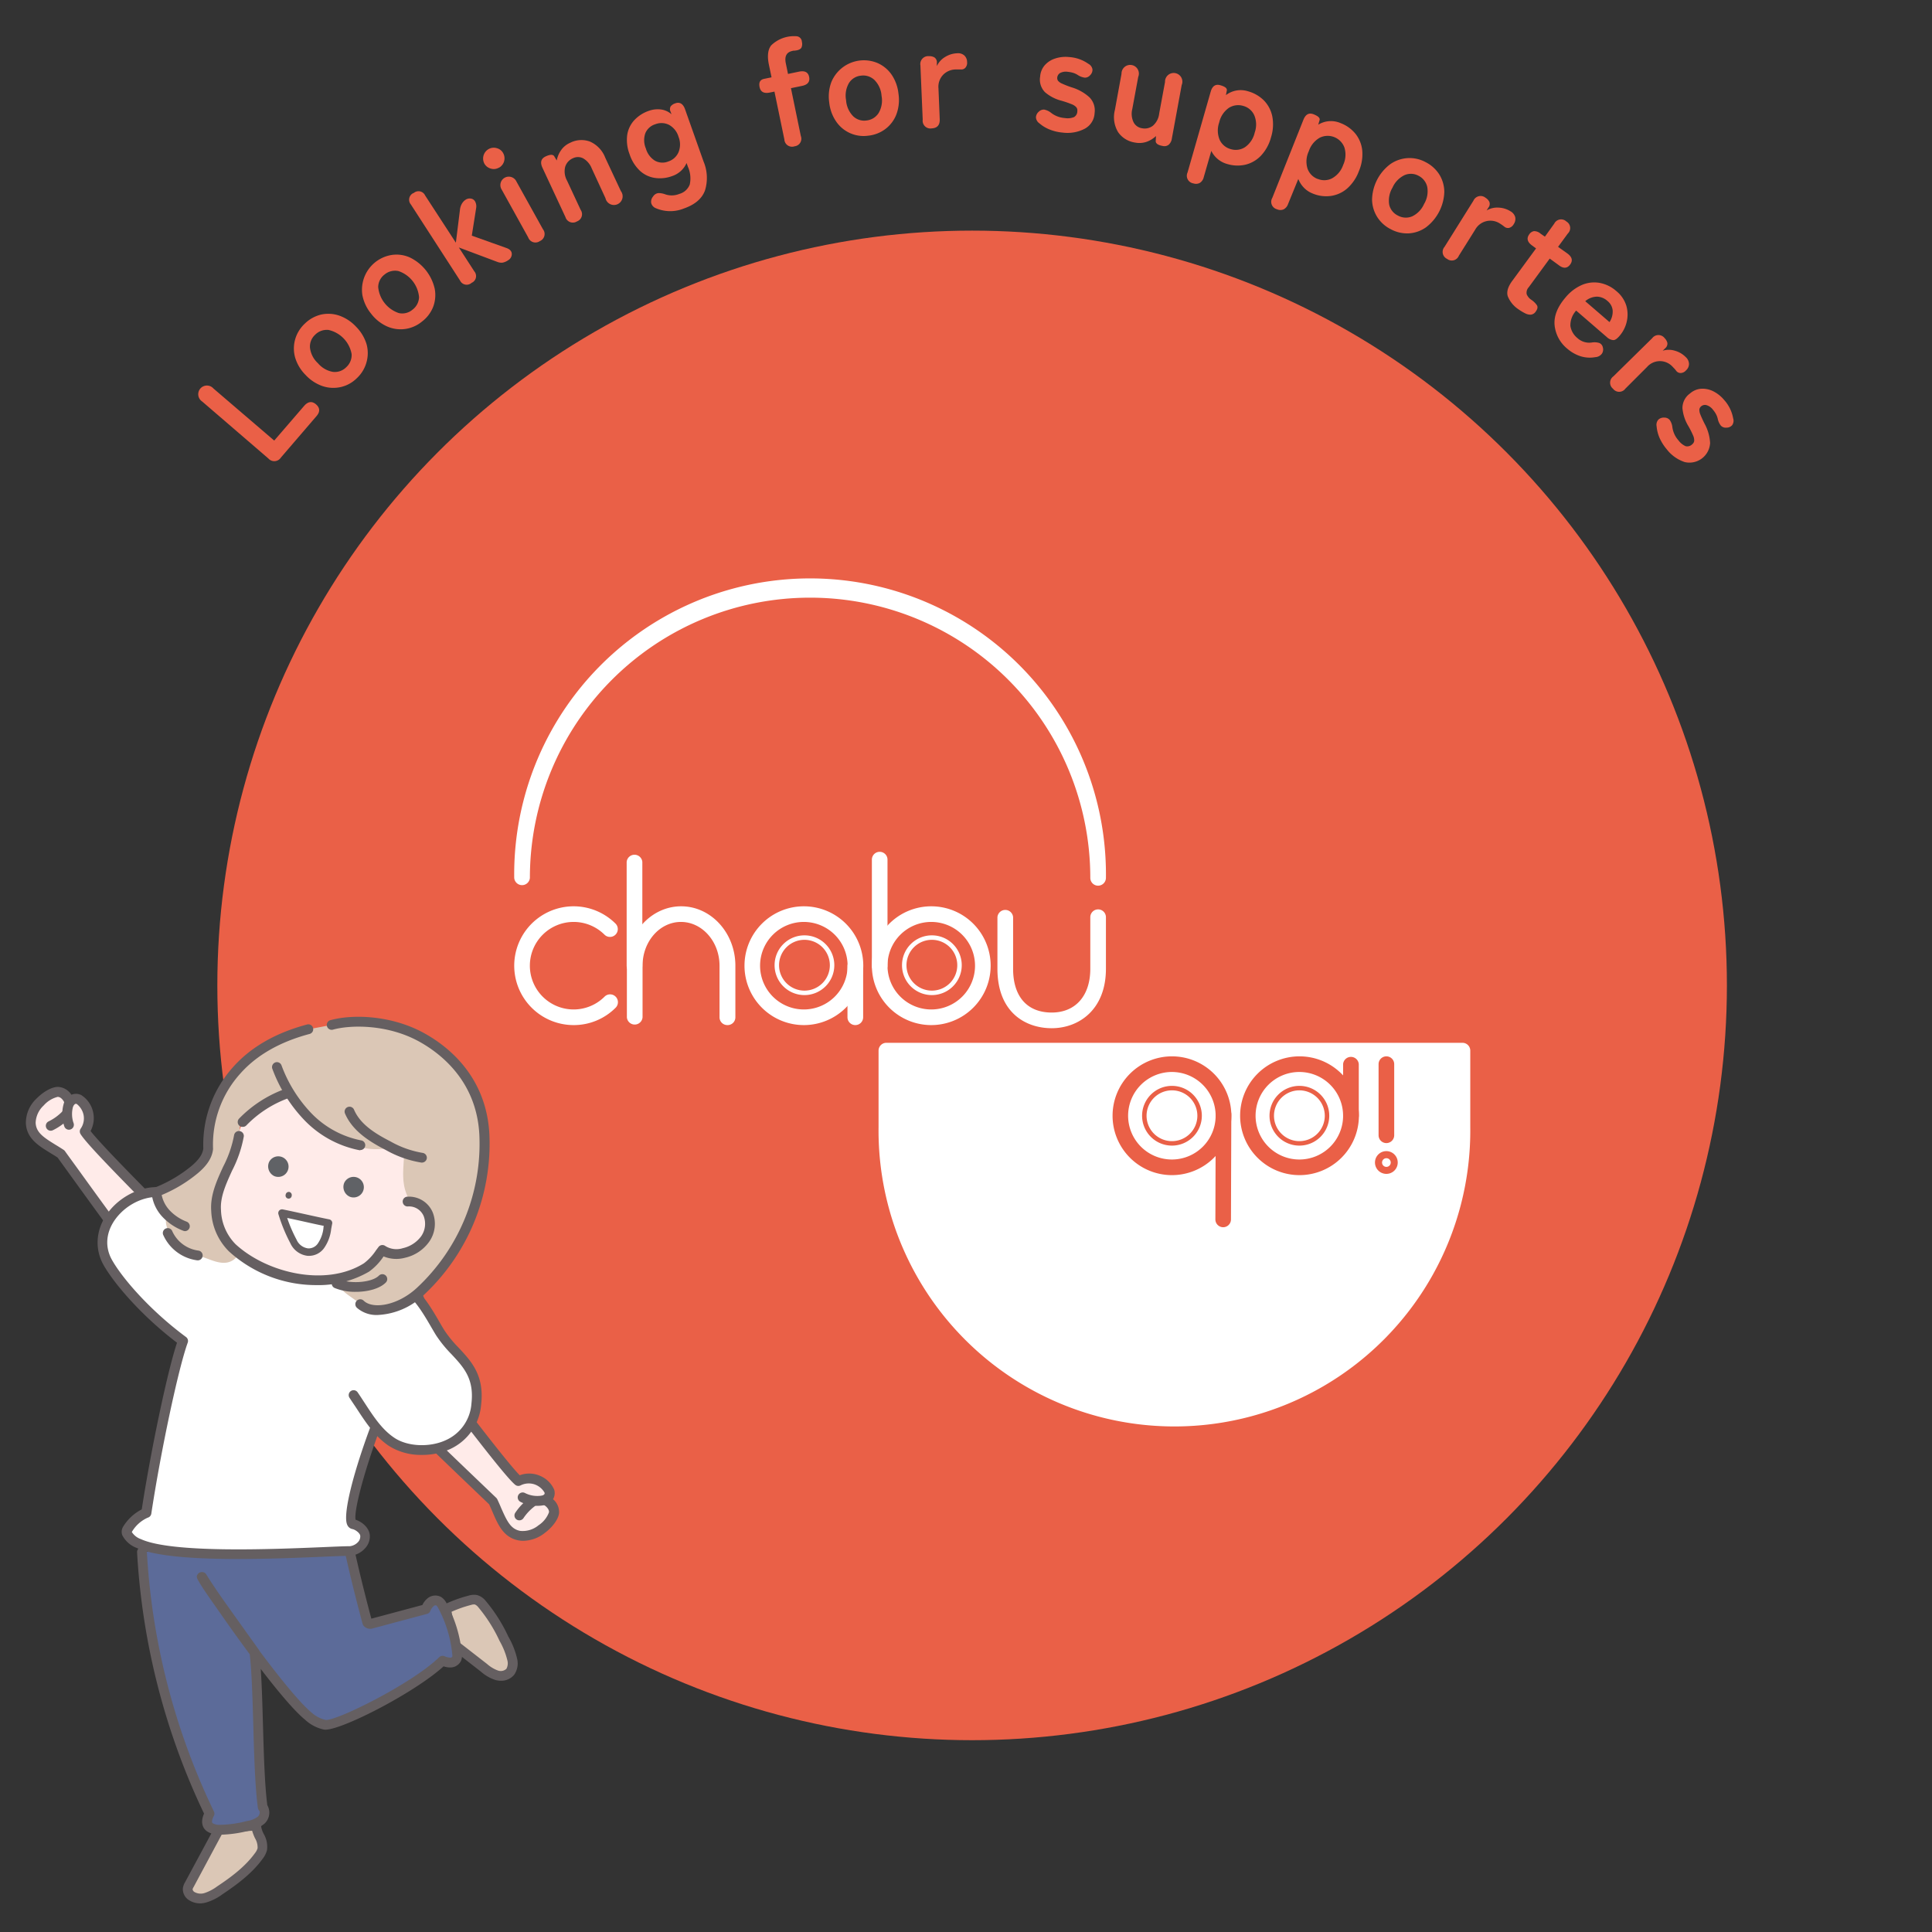 <svg id="レイヤー_1" data-name="レイヤー 1" xmlns="http://www.w3.org/2000/svg" viewBox="0 0 445 445"><rect x="0" y="0" width="445" height="445" fill="#333333" stroke="none"/><defs><style>.cls-1{fill:#ea6047;}.cls-2{fill:#fff;}.cls-3{fill:#dbc7b6;}.cls-4{fill:#655f61;}.cls-5{fill:#5c6b99;}.cls-6{fill:#ffebe9;}.cls-7{fill:#606266;}</style></defs><title>looking-for-supporters-kids</title><circle class="cls-1" cx="223.91" cy="226.97" r="173.85"/><path class="cls-2" d="M132.13,236.11a13.68,13.68,0,1,1,9.67-23.35,1.8,1.8,0,0,1-2.55,2.54,10.08,10.08,0,1,0,0,14.26,1.8,1.8,0,0,1,2.55,2.55A13.59,13.59,0,0,1,132.13,236.11Z"/><path class="cls-2" d="M242.24,236.83c-6,0-12.5-3.6-12.5-13.69V211.26a1.81,1.81,0,0,1,3.61,0v11.88c0,6.41,3.24,10.08,8.89,10.08,5.48,0,8.89-3.86,8.89-10.08V211.26a1.8,1.8,0,1,1,3.6,0v11.88C254.73,232.59,248.46,236.83,242.24,236.83Z"/><path class="cls-2" d="M167.53,236.11a1.8,1.8,0,0,1-1.8-1.8V222.43c0-5.56-4-10.08-8.89-10.08S148,216.87,148,222.43v11.88a1.81,1.81,0,0,1-3.61,0V222.43c0-7.54,5.61-13.68,12.5-13.68s12.49,6.14,12.49,13.68v11.88A1.79,1.79,0,0,1,167.53,236.11Z"/><path class="cls-2" d="M146.15,224.23a1.8,1.8,0,0,1-1.81-1.8V198.55a1.81,1.81,0,0,1,3.61,0v23.88A1.8,1.8,0,0,1,146.15,224.23Z"/><path class="cls-2" d="M214.5,236.11a13.68,13.68,0,1,1,13.68-13.68A13.69,13.69,0,0,1,214.5,236.11Zm0-23.76a10.08,10.08,0,1,0,10.08,10.08A10.09,10.09,0,0,0,214.5,212.35Z"/><path class="cls-2" d="M202.62,224.23a1.79,1.79,0,0,1-1.8-1.8V198a1.8,1.8,0,0,1,3.6,0v24.39A1.8,1.8,0,0,1,202.62,224.23Z"/><path class="cls-2" d="M185.15,236.11a13.68,13.68,0,1,1,13.69-13.68A13.69,13.69,0,0,1,185.15,236.11Zm0-23.76a10.08,10.08,0,1,0,10.08,10.08A10.09,10.09,0,0,0,185.15,212.35Z"/><path class="cls-2" d="M197,236.11a1.8,1.8,0,0,1-1.8-1.8V222.43a1.81,1.81,0,0,1,3.61,0v11.88A1.8,1.8,0,0,1,197,236.11Z"/><path class="cls-2" d="M185.29,229.2a6.88,6.88,0,1,1,6.88-6.88A6.89,6.89,0,0,1,185.29,229.2Zm0-12.73a5.85,5.85,0,1,0,5.85,5.85A5.86,5.86,0,0,0,185.29,216.47Z"/><path class="cls-2" d="M214.64,229.2a6.88,6.88,0,1,1,6.88-6.88A6.89,6.89,0,0,1,214.64,229.2Zm0-12.73a5.85,5.85,0,1,0,5.85,5.85A5.85,5.85,0,0,0,214.64,216.47Z"/><path class="cls-2" d="M252.93,204a1.8,1.8,0,0,1-1.8-1.8,64.54,64.54,0,1,0-129.08,0,1.81,1.81,0,0,1-3.61,0,68.15,68.15,0,1,1,136.29,0A1.81,1.81,0,0,1,252.93,204Z"/><path class="cls-2" d="M336.85,240.19H204.16a1.8,1.8,0,0,0-1.8,1.8v17.59a68.15,68.15,0,1,0,136.29,0V242A1.8,1.8,0,0,0,336.85,240.19Z"/><path class="cls-1" d="M269.94,270.67A13.68,13.68,0,1,1,283.62,257,13.69,13.69,0,0,1,269.94,270.67Zm0-23.76A10.08,10.08,0,1,0,280,257,10.09,10.09,0,0,0,269.94,246.91Z"/><path class="cls-1" d="M281.74,282.67h0a1.8,1.8,0,0,1-1.8-1.81l.08-24.23a1.8,1.8,0,0,1,1.8-1.79h0a1.79,1.79,0,0,1,1.79,1.81l-.08,24.23A1.8,1.8,0,0,1,281.74,282.67Z"/><path class="cls-1" d="M299.29,270.67A13.68,13.68,0,1,1,313,257,13.7,13.7,0,0,1,299.29,270.67Zm0-23.76A10.08,10.08,0,1,0,309.36,257,10.09,10.09,0,0,0,299.29,246.91Z"/><path class="cls-1" d="M311.17,258.79a1.8,1.8,0,0,1-1.81-1.8V245.11a1.81,1.81,0,0,1,3.61,0V257A1.8,1.8,0,0,1,311.17,258.79Z"/><path class="cls-1" d="M319.33,263.29a1.8,1.8,0,0,1-1.8-1.81V245.11a1.8,1.8,0,0,1,3.6,0v16.37A1.81,1.81,0,0,1,319.33,263.29Z"/><path class="cls-1" d="M319.33,270.38a2.62,2.62,0,1,1,2.61-2.62A2.61,2.61,0,0,1,319.33,270.38Zm0-3.61a1,1,0,1,0,1,1A1,1,0,0,0,319.33,266.77Z"/><path class="cls-1" d="M269.94,263.87a6.88,6.88,0,1,1,6.88-6.88A6.89,6.89,0,0,1,269.94,263.87Zm0-12.73a5.85,5.85,0,1,0,5.85,5.85A5.85,5.85,0,0,0,269.94,251.14Z"/><path class="cls-1" d="M299.29,263.87a6.88,6.88,0,1,1,6.88-6.88A6.89,6.89,0,0,1,299.29,263.87Zm0-12.73a5.85,5.85,0,1,0,5.85,5.85A5.86,5.86,0,0,0,299.29,251.14Z"/><path class="cls-1" d="M64.7,105.39a1.81,1.81,0,0,1-2.88.22L46.57,92.48a2,2,0,1,1,2.59-3l14,12,6.9-8c.88-1,1.79-1.15,2.72-.35s1,1.73.08,2.76Z"/><path class="cls-1" d="M82.2,87.1a7.66,7.66,0,0,1-3.71,2.05,7.85,7.85,0,0,1-4.18-.21,9.62,9.62,0,0,1-3.93-2.58,9.49,9.49,0,0,1-2.4-4,7.71,7.71,0,0,1,0-4.18,7.87,7.87,0,0,1,2.21-3.62,8,8,0,0,1,3.76-2.1,7.72,7.72,0,0,1,4.17.23A9.62,9.62,0,0,1,82,75.24a9.75,9.75,0,0,1,2.42,4,7.71,7.71,0,0,1,0,4.18A7.83,7.83,0,0,1,82.2,87.1Zm-2.43-2.54a3.76,3.76,0,0,0,1.22-3A6.94,6.94,0,0,0,75.68,76a3.76,3.76,0,0,0-3.09,1.1,3.66,3.66,0,0,0-1.19,3,5.74,5.74,0,0,0,1.83,3.56,5.83,5.83,0,0,0,3.48,2A3.7,3.7,0,0,0,79.77,84.56Z"/><path class="cls-1" d="M97.14,74.11a7.7,7.7,0,0,1-8,1.07,9.51,9.51,0,0,1-3.67-2.94,9.63,9.63,0,0,1-2-4.25,8.12,8.12,0,0,1,6.86-9.28,7.52,7.52,0,0,1,4.13.62,10.6,10.6,0,0,1,5.67,7.19,7.71,7.71,0,0,1-.36,4.16A7.9,7.9,0,0,1,97.14,74.11ZM95,71.34a3.75,3.75,0,0,0,1.52-2.91,7,7,0,0,0-4.76-6,3.77,3.77,0,0,0-3.18.8,3.67,3.67,0,0,0-1.47,2.88,7,7,0,0,0,4.75,6A3.63,3.63,0,0,0,95,71.34Z"/><path class="cls-1" d="M108.62,65.15a1.69,1.69,0,0,1-2.66-.54L94.64,47.1a1.69,1.69,0,0,1,.59-2.64l.06,0a1.68,1.68,0,0,1,2.63.56L105,55.9l.93-7.48a3.63,3.63,0,0,1,.45-1.49,2.76,2.76,0,0,1,.84-.91,1.67,1.67,0,0,1,1.18-.29,1.34,1.34,0,0,1,1,.62,2.36,2.36,0,0,1,.27,1.59l-1,6.34,8.08,2.88c.74.29,1.12.74,1.13,1.33a1.63,1.63,0,0,1-.82,1.44,3.44,3.44,0,0,1-1.32.57,2.6,2.6,0,0,1-1.12-.15L105.69,57l3.55,5.49a1.68,1.68,0,0,1-.56,2.63Z"/><path class="cls-1" d="M114.9,38.62a2.32,2.32,0,0,1-1.86.21,2.4,2.4,0,0,1-1.48-1.16,2.5,2.5,0,0,1,1-3.34,2.39,2.39,0,0,1,1.87-.2,2.31,2.31,0,0,1,1.47,1.15,2.47,2.47,0,0,1-.95,3.34Zm9.45,16.91a1.77,1.77,0,0,1-2.69-.85l-6.1-11a1.94,1.94,0,1,1,3.38-1.89l6.11,11A1.77,1.77,0,0,1,124.35,55.53Z"/><path class="cls-1" d="M132.89,51a1.78,1.78,0,0,1-2.65-1l-5.3-11.37c-.57-1.24-.33-2.1.74-2.6s1.74-.48,2,0l.55.93a6.18,6.18,0,0,1,.95-2.29,4.93,4.93,0,0,1,2.14-1.78,5.7,5.7,0,0,1,4.54-.29,6.62,6.62,0,0,1,3.55,3.73L143,44a2,2,0,1,1-3.54,1.65L136.3,38.8a4.63,4.63,0,0,0-2-2.34,2.62,2.62,0,0,0-2.36,0,3.15,3.15,0,0,0-1.77,2,4.38,4.38,0,0,0,.43,3.13l3.14,6.74A1.76,1.76,0,0,1,132.89,51Z"/><path class="cls-1" d="M157.58,48a8.4,8.4,0,0,1-6.6-.08,1.73,1.73,0,0,1-1-1.21,1.85,1.85,0,0,1,.44-1.44,1.66,1.66,0,0,1,1.19-.79,4.22,4.22,0,0,1,1.56.26,4.59,4.59,0,0,0,3.28-.07,3.57,3.57,0,0,0,2.42-2.17,6.54,6.54,0,0,0-.42-4.08l-.31-.87a5.52,5.52,0,0,1-3.31,3,8.09,8.09,0,0,1-4,.43,6.47,6.47,0,0,1-3.43-1.64,9.08,9.08,0,0,1-2.38-3.8,9.06,9.06,0,0,1-.55-4.47,6.43,6.43,0,0,1,1.64-3.4,8.19,8.19,0,0,1,3.36-2.15,6.05,6.05,0,0,1,2.64-.32,4.56,4.56,0,0,1,2.56,1.12l-.2-.55a1.36,1.36,0,0,1,0-1.26,2.19,2.19,0,0,1,1.07-.71c1-.37,1.8.09,2.25,1.37l4.25,12a9.77,9.77,0,0,1,.34,6.7Q161.35,46.67,157.58,48Zm-3.65-10.81a3.86,3.86,0,0,0,2.36-2.14,4.73,4.73,0,0,0,0-3.53,4.62,4.62,0,0,0-2.19-2.76,3.88,3.88,0,0,0-3.17-.14,3.62,3.62,0,0,0-2.29,2.07,4.85,4.85,0,0,0,.12,3.5A4.89,4.89,0,0,0,150.83,37,3.56,3.56,0,0,0,153.93,37.19Z"/><path class="cls-1" d="M183,33.7a1.77,1.77,0,0,1-2.34-1.6l-2.28-11-1.08.22c-1.33.27-2.11-.14-2.34-1.25s.13-1.72,1.05-1.91l1.7-.35-.61-2.91q-.62-3,.53-4.45a7.53,7.53,0,0,1,5.95-2.09,1.33,1.33,0,0,1,1.12,1.26,2.16,2.16,0,0,1-.06,1.25c-.14.36-.52.6-1.15.73l-.48.07c-.19,0-.35,0-.49.06-1.35.28-1.86,1.24-1.52,2.86l.5,2.44,2.54-.53c1.33-.27,2.11.13,2.33,1.22s-.31,1.79-1.62,2.06l-2.57.53,2.27,11A1.75,1.75,0,0,1,183,33.7Z"/><path class="cls-1" d="M200,31.25A7.65,7.65,0,0,1,192.6,28,9.44,9.44,0,0,1,191,23.6a9.44,9.44,0,0,1,.48-4.68,8.11,8.11,0,0,1,10.67-4.39,7.71,7.71,0,0,1,3.21,2.66,9.54,9.54,0,0,1,1.59,4.42,9.51,9.51,0,0,1-.46,4.67A7.64,7.64,0,0,1,204,29.66,7.88,7.88,0,0,1,200,31.25Zm-.43-3.5a3.75,3.75,0,0,0,2.8-1.71,5.7,5.7,0,0,0,.68-3.95,5.72,5.72,0,0,0-1.63-3.66,3.74,3.74,0,0,0-3.13-1,3.66,3.66,0,0,0-2.75,1.7,5.77,5.77,0,0,0-.66,3.95,5.79,5.79,0,0,0,1.61,3.67A3.65,3.65,0,0,0,199.59,27.75Z"/><path class="cls-1" d="M214.59,29.57a1.78,1.78,0,0,1-2.06-2L212,15.07a1.82,1.82,0,0,1,2-2.13,2.23,2.23,0,0,1,1.22.28,1.33,1.33,0,0,1,.57,1.21l0,.79a4.78,4.78,0,0,1,1.87-2.08,5.64,5.64,0,0,1,2.79-.87,2.18,2.18,0,0,1,1.66.5,2.07,2.07,0,0,1,.64,1.51,1.7,1.7,0,0,1-.4,1.33,1.25,1.25,0,0,1-1,.39l-.59,0h-.69a4.1,4.1,0,0,0-2.84,1.23,4,4,0,0,0-1.07,3.15l.29,7.09C216.49,28.81,215.88,29.51,214.59,29.57Z"/><path class="cls-1" d="M244.76,30.54a10.5,10.5,0,0,1-2.9-.67,8.3,8.3,0,0,1-2.45-1.46,1.81,1.81,0,0,1-.8-1.38,1.83,1.83,0,0,1,.66-1.31,1.61,1.61,0,0,1,1.28-.47,3.72,3.72,0,0,1,1.45.66,5.79,5.79,0,0,0,3.28,1.28,4,4,0,0,0,2.09-.21,1.56,1.56,0,0,0,.77-1.4,1.13,1.13,0,0,0-.23-.87,2.71,2.71,0,0,0-1.09-.71,21.57,21.57,0,0,0-2.41-.82,9.4,9.4,0,0,1-3.71-1.94,4.12,4.12,0,0,1-1.12-3.61A4.38,4.38,0,0,1,240.66,15a5.35,5.35,0,0,1,2.4-1.53,7.61,7.61,0,0,1,3.19-.33,8.66,8.66,0,0,1,4.44,1.56,1.76,1.76,0,0,1,.94,1.29,1.7,1.7,0,0,1-.53,1.32,1.57,1.57,0,0,1-1.25.58,4,4,0,0,1-1.46-.52,4.45,4.45,0,0,0-1.11-.56,6.31,6.31,0,0,0-1.28-.26,2.87,2.87,0,0,0-1.85.28,1.39,1.39,0,0,0-.63,1,1.14,1.14,0,0,0,.18.78,2.54,2.54,0,0,0,1,.68,20.84,20.84,0,0,0,2.14.83,10.56,10.56,0,0,1,4.09,2.29,4.27,4.27,0,0,1,1.19,3.62,4.3,4.3,0,0,1-2.27,3.62A8.61,8.61,0,0,1,244.76,30.54Z"/><path class="cls-1" d="M261.4,32.83a5.71,5.71,0,0,1-3.87-2.4,6.7,6.7,0,0,1-.73-5.13L258.32,17a2,2,0,1,1,3.85.71l-1.37,7.41a4.48,4.48,0,0,0,.28,3A2.57,2.57,0,0,0,263,29.53a3.07,3.07,0,0,0,2.56-.58A4.35,4.35,0,0,0,267,26.13l1.34-7.24a2,2,0,1,1,3.84.7l-2.27,12.35a2.26,2.26,0,0,1-.72,1.39,1.59,1.59,0,0,1-1.39.29c-1.13-.2-1.66-.61-1.6-1.2l.06-1.09a6.15,6.15,0,0,1-2.07,1.3A5.14,5.14,0,0,1,261.4,32.83Z"/><path class="cls-1" d="M274.86,42.24a1.78,1.78,0,0,1-1.33-2.51l5.33-18.61c.37-1.31,1.11-1.81,2.22-1.49s1.56.7,1.5,1.18l-.21,1.1a5.58,5.58,0,0,1,5.07-.89,8.26,8.26,0,0,1,3.69,2.13,7.36,7.36,0,0,1,1.92,3.66,9.88,9.88,0,0,1-.29,4.8,9.85,9.85,0,0,1-2.29,4.21,7.3,7.3,0,0,1-3.56,2.1,8.16,8.16,0,0,1-4.26-.15,5.73,5.73,0,0,1-2.16-1.13A5.85,5.85,0,0,1,279,34.76l-1.74,6.05a2.11,2.11,0,0,1-.89,1.31A1.89,1.89,0,0,1,274.86,42.24Zm8.63-7.89a3.93,3.93,0,0,0,3.29-.46A5.59,5.59,0,0,0,289,30.53a5.52,5.52,0,0,0-.11-4,3.89,3.89,0,0,0-2.55-2.14,4,4,0,0,0-3.3.46,5.57,5.57,0,0,0-2.22,3.36,5.57,5.57,0,0,0,.11,4A3.93,3.93,0,0,0,283.49,34.35Z"/><path class="cls-1" d="M294.13,48.2a1.77,1.77,0,0,1-1.08-2.62l7.17-18c.5-1.26,1.29-1.68,2.36-1.25s1.48.85,1.37,1.32l-.32,1.07a5.6,5.6,0,0,1,5.14-.37,8.16,8.16,0,0,1,3.46,2.49,7.36,7.36,0,0,1,1.54,3.83,9.92,9.92,0,0,1-.77,4.74,9.94,9.94,0,0,1-2.7,4,7.28,7.28,0,0,1-3.76,1.72,8,8,0,0,1-4.22-.57,5.67,5.67,0,0,1-2-1.34,6,6,0,0,1-1.28-2L296.68,47a2.16,2.16,0,0,1-1,1.21A1.86,1.86,0,0,1,294.13,48.2Zm9.37-7a3.9,3.9,0,0,0,3.32-.13A5.54,5.54,0,0,0,309.37,38a5.61,5.61,0,0,0,.3-4A4.11,4.11,0,0,0,304,31.71a5.53,5.53,0,0,0-2.54,3.12,5.5,5.5,0,0,0-.3,4A3.92,3.92,0,0,0,303.5,41.22Z"/><path class="cls-1" d="M320.33,52.79a7.83,7.83,0,0,1-3.14-2.85,7.73,7.73,0,0,1-1.16-4,10.51,10.51,0,0,1,4.21-8.14,7.81,7.81,0,0,1,3.95-1.38,7.69,7.69,0,0,1,4.14.91,8,8,0,0,1,3.2,2.88,7.7,7.7,0,0,1,1.14,4,10.68,10.68,0,0,1-4.21,8.14,7.64,7.64,0,0,1-3.93,1.4A7.92,7.92,0,0,1,320.33,52.79ZM322,49.66a3.73,3.73,0,0,0,3.27.17A5.67,5.67,0,0,0,328,47a5.69,5.69,0,0,0,.74-3.94,3.8,3.8,0,0,0-2-2.57,3.67,3.67,0,0,0-3.23-.15,5.76,5.76,0,0,0-2.78,2.89,5.79,5.79,0,0,0-.75,3.93A3.69,3.69,0,0,0,322,49.66Z"/><path class="cls-1" d="M333.31,59.63a1.77,1.77,0,0,1-.59-2.77l6.66-10.64a1.8,1.8,0,0,1,2.81-.65,2.26,2.26,0,0,1,.85.92,1.33,1.33,0,0,1-.21,1.32l-.42.67a4.77,4.77,0,0,1,2.72-.66,5.54,5.54,0,0,1,2.79.85A2.25,2.25,0,0,1,349,50a2.09,2.09,0,0,1-.33,1.61,1.74,1.74,0,0,1-1.08.88,1.25,1.25,0,0,1-1.06-.26l-.48-.36c-.16-.12-.36-.24-.57-.38a4,4,0,0,0-5.7,1.41l-3.76,6A1.75,1.75,0,0,1,333.31,59.63Z"/><path class="cls-1" d="M349.79,71.27a6.52,6.52,0,0,1-2.49-3c-.34-1,0-2.22,1.08-3.66l5.42-7.39-.92-.68c-1.1-.8-1.31-1.66-.64-2.57a1.63,1.63,0,0,1,1.07-.73,2.22,2.22,0,0,1,1.53.58l1,.69L358,51.5a1.76,1.76,0,0,1,2.79-.48,1.74,1.74,0,0,1,.33,2.77l-2.25,3.07L361,58.37q1.65,1.2.66,2.55c-.66.91-1.54,1-2.61.17l-2.1-1.53-4.82,6.58a1.86,1.86,0,0,0-.49,1.62,2.81,2.81,0,0,0,1.08,1.3A4.79,4.79,0,0,1,354,70.31c.24.39.15.87-.27,1.45a1.56,1.56,0,0,1-1.16.72,2.63,2.63,0,0,1-1.33-.34A10.67,10.67,0,0,1,349.79,71.27Z"/><path class="cls-1" d="M361.07,80.38a8,8,0,0,1-3-5.5q-.27-3.13,2.55-6.4a10.13,10.13,0,0,1,3.8-2.87,7.23,7.23,0,0,1,4.09-.44,8,8,0,0,1,3.8,1.89,7,7,0,0,1,2.29,3.38,7.26,7.26,0,0,1,.07,3.73A7.59,7.59,0,0,1,373,77.4c-.56.64-1.05,1-1.49.93a2.49,2.49,0,0,1-1.41-.69l-7.06-6.1a5,5,0,0,0-1.33,3.54,4.47,4.47,0,0,0,1.62,2.79,4,4,0,0,0,3.43,1,3.77,3.77,0,0,1,1.61.13,1.38,1.38,0,0,1,.81,1,1.75,1.75,0,0,1-.21,1.46,2,2,0,0,1-1.51.8,7.11,7.11,0,0,1-3.39-.2A8.73,8.73,0,0,1,361.07,80.38Zm4.07-11,5.58,4.81a4.41,4.41,0,0,0,.73-2.67,3.18,3.18,0,0,0-1.19-2.19,3.72,3.72,0,0,0-2.44-1A4.27,4.27,0,0,0,365.14,69.37Z"/><path class="cls-1" d="M371.53,89.54a1.78,1.78,0,0,1,.07-2.84l8.95-8.8a1.79,1.79,0,0,1,2.88,0,2.28,2.28,0,0,1,.62,1.09,1.37,1.37,0,0,1-.51,1.23l-.57.56a4.76,4.76,0,0,1,2.8,0,5.65,5.65,0,0,1,2.52,1.48,2.19,2.19,0,0,1,.74,1.57,2,2,0,0,1-.69,1.48,1.7,1.7,0,0,1-1.25.61,1.28,1.28,0,0,1-1-.5c-.11-.15-.24-.3-.37-.46l-.48-.5a3.94,3.94,0,0,0-5.86.05l-5,5A1.77,1.77,0,0,1,371.53,89.54Z"/><path class="cls-1" d="M383.9,103.48a11.06,11.06,0,0,1-1.61-2.52,8.6,8.6,0,0,1-.72-2.76,1.79,1.79,0,0,1,.4-1.54,1.81,1.81,0,0,1,1.39-.47,1.56,1.56,0,0,1,1.24.56,3.65,3.65,0,0,1,.58,1.49,5.74,5.74,0,0,0,1.44,3.21,4.11,4.11,0,0,0,1.63,1.32,1.61,1.61,0,0,0,1.54-.46,1.16,1.16,0,0,0,.44-.78,2.81,2.81,0,0,0-.28-1.28A19.35,19.35,0,0,0,388.8,98a9.53,9.53,0,0,1-1.28-4,4.12,4.12,0,0,1,1.74-3.37,4.35,4.35,0,0,1,2.58-1.09,5.52,5.52,0,0,1,2.79.59,7.87,7.87,0,0,1,2.5,2,8.56,8.56,0,0,1,2.07,4.22,1.77,1.77,0,0,1-.23,1.58,1.69,1.69,0,0,1-1.3.57,1.55,1.55,0,0,1-1.3-.46,3.81,3.81,0,0,1-.68-1.4,4.26,4.26,0,0,0-.4-1.17,5.55,5.55,0,0,0-.73-1.08A2.87,2.87,0,0,0,393,93.3a1.34,1.34,0,0,0-1.16.28,1.15,1.15,0,0,0-.42.69,2.64,2.64,0,0,0,.21,1.16c.19.5.51,1.2.95,2.09a10.49,10.49,0,0,1,1.31,4.5,4.76,4.76,0,0,1-5.84,4.41A8.62,8.62,0,0,1,383.9,103.48Z"/><path class="cls-3" d="M59,420.46c0,1.91,1.81,3.61,1.41,5.47a4.35,4.35,0,0,1-.82,1.6c-2.36,3.25-5.65,5.67-9,7.92a11.39,11.39,0,0,1-3.06,1.62,4.06,4.06,0,0,1-3.36-.33,1.91,1.91,0,0,1-.94-1.69,2.7,2.7,0,0,1,.37-1l6.87-12.75c2.87-.33,5.75-.66,8.51-.88"/><path class="cls-4" d="M46.15,438.41a4.72,4.72,0,0,1-2.59-.73,3,3,0,0,1-1.44-2.75,3.67,3.67,0,0,1,.49-1.37l6.87-12.75a1.13,1.13,0,0,1,.87-.59c2.86-.33,5.78-.66,8.55-.88a1.13,1.13,0,0,1,1.21,1.1,5.59,5.59,0,0,0,.65,2,5.8,5.8,0,0,1,.74,3.69,5.46,5.46,0,0,1-1,2c-2.54,3.5-6.11,6.06-9.26,8.18a12.12,12.12,0,0,1-3.37,1.77A5.78,5.78,0,0,1,46.15,438.41Zm5-16L44.6,434.63a1.83,1.83,0,0,0-.24.54.87.87,0,0,0,.45.63,2.92,2.92,0,0,0,2.41.19A10.33,10.33,0,0,0,50,434.51c3-2,6.37-4.43,8.7-7.64a3.39,3.39,0,0,0,.63-1.17,4.07,4.07,0,0,0-.59-2.29,11.88,11.88,0,0,1-.67-1.74C55.8,421.87,53.47,422.13,51.19,422.39Z"/><path class="cls-3" d="M102.73,370.62a29.52,29.52,0,0,1,5.46-2,3,3,0,0,1,1.42-.12,2.85,2.85,0,0,1,1.38,1,36.32,36.32,0,0,1,5.06,8,17.94,17.94,0,0,1,1.89,4.72,3.53,3.53,0,0,1-.44,2.87,3,3,0,0,1-3.11.8,8.83,8.83,0,0,1-2.92-1.72l-7.33-5.71Z"/><path class="cls-4" d="M115.35,387.13a4.57,4.57,0,0,1-1.26-.18,9.44,9.44,0,0,1-3.31-1.91l-7.33-5.71a1.11,1.11,0,0,1-.42-.69l-1.41-7.82a1.12,1.12,0,0,1,.62-1.21,30.1,30.1,0,0,1,5.67-2.08,4,4,0,0,1,2-.13,3.85,3.85,0,0,1,1.95,1.32,36.47,36.47,0,0,1,5.23,8.25,18.43,18.43,0,0,1,2,5,4.59,4.59,0,0,1-.66,3.78A3.85,3.85,0,0,1,115.35,387.13Zm-10.17-9.31,7,5.44a7.87,7.87,0,0,0,2.53,1.52,1.91,1.91,0,0,0,1.93-.4,2.66,2.66,0,0,0,.21-2,16.93,16.93,0,0,0-1.78-4.42,34.86,34.86,0,0,0-4.9-7.76,2,2,0,0,0-.8-.64,2.11,2.11,0,0,0-.88.11,27.69,27.69,0,0,0-4.48,1.57Z"/><path class="cls-5" d="M80.5,357.23c1.3,5.86,2.52,10.72,4.07,16.51a.93.93,0,0,0,.78.29L98,370.64a3.89,3.89,0,0,1,1.26-1.7,1.71,1.71,0,0,1,1.74-.13,2.49,2.49,0,0,1,.85,1,29.25,29.25,0,0,1,3.38,11.09,2.35,2.35,0,0,1-.09,1.12,1.63,1.63,0,0,1-1.49.88,5.09,5.09,0,0,1-1.78-.42c-6.24,6.05-24.2,15.16-27.1,14.74a8.3,8.3,0,0,1-3.84-2c-6.1-5-22-27.87-24.5-32-.2.33,12.13,17.32,12.13,17.32,1.06,9.14.66,26.54,1.91,35.74a2.23,2.23,0,0,1-.35,3,6.33,6.33,0,0,1-3,1.32,27.19,27.19,0,0,1-6.52.91,4,4,0,0,1-2.29-.56c-.65-.46-1-1.4-.08-3.17A158.61,158.61,0,0,1,32.69,357.4"/><path class="cls-4" d="M50.85,422.59h-.23a5.07,5.07,0,0,1-2.93-.77c-.59-.41-1.78-1.61-.69-4.09a160.6,160.6,0,0,1-15.43-60.27,1.13,1.13,0,0,1,2.25-.12,158.28,158.28,0,0,0,15.45,59.9,1.11,1.11,0,0,1,0,1c-.17.32-.71,1.41-.26,1.72a3.05,3.05,0,0,0,1.66.35,25.61,25.61,0,0,0,6.24-.88,5.31,5.31,0,0,0,2.48-1c.42-.4.57-1.11.3-1.4a1.24,1.24,0,0,1-.29-.61c-.66-4.91-.87-12.12-1.06-19.09-.18-6.18-.34-12-.81-16.29-2.71-3.65-5.34-7.35-7.46-10.42-2.55-3.59-3.78-5.44-4.33-6.46-.09-.14-.16-.26-.22-.37l0,0c-.31-.69-.19-.89,0-1.16a1.12,1.12,0,0,1,1-.53,1.13,1.13,0,0,1,1,.55c.48.8,1.48,2.32,2.81,4.29,2.6,3.71,6.48,9.12,9.26,13a.82.82,0,0,1,.14.26c4.59,6.14,9.31,12,12,14.23A7.28,7.28,0,0,0,75,396.15c2.33.33,19.75-8.23,26.16-14.44a1.14,1.14,0,0,1,1.18-.25,4,4,0,0,0,1.35.35.6.6,0,0,0,.48-.19,1.56,1.56,0,0,0,0-.57,28.21,28.21,0,0,0-3.24-10.67,1.92,1.92,0,0,0-.43-.6.61.61,0,0,0-.55.11,2.87,2.87,0,0,0-.86,1.24,1.13,1.13,0,0,1-.73.6l-12.68,3.39a2,2,0,0,1-1.85-.56,1.24,1.24,0,0,1-.31-.53c-1.65-6.15-2.83-10.95-4.08-16.55a1.13,1.13,0,1,1,2.2-.49c1.2,5.38,2.34,10,3.89,15.84l11.76-3.15A4.4,4.4,0,0,1,98.67,368a2.81,2.81,0,0,1,2.92-.17,3.51,3.51,0,0,1,1.28,1.48,30.37,30.37,0,0,1,3.51,11.53,3.26,3.26,0,0,1-.17,1.66,2.74,2.74,0,0,1-2.51,1.57,4.67,4.67,0,0,1-1.53-.26C95.38,390,78,398.88,74.64,398.38a9.18,9.18,0,0,1-4.39-2.29c-2.45-2-6.27-6.56-10.19-11.68.25,3.76.38,8.21.51,12.84.19,6.77.39,13.76,1,18.54a3.45,3.45,0,0,1-.65,4.25,7.26,7.26,0,0,1-3.53,1.61A28.57,28.57,0,0,1,50.85,422.59Z"/><path class="cls-6" d="M39.09,281.37c-.38-.7-17.75-17.74-19.57-20.77a5.27,5.27,0,0,0-1.32-7.34A1.62,1.62,0,0,0,16,254a3.17,3.17,0,0,0-2.61-2.51c-1.88-.07-6.54,3.3-6.34,7.16.19,3.53,3.58,4.87,7,7.11,3.9,5.38,15.46,21.54,16.71,22.58,6.67,5.51,11.45-1.14,8.33-7"/><path class="cls-4" d="M35.56,291.56a8.85,8.85,0,0,1-5.51-2.34c-1-.79-5.71-7.27-14.14-18.94l-2.65-3.67c-.54-.35-1.08-.68-1.6-1-2.84-1.74-5.52-3.39-5.7-6.88A7.69,7.69,0,0,1,8.45,253c1.62-1.64,3.65-2.72,5-2.65a3.91,3.91,0,0,1,3,1.81,2.7,2.7,0,0,1,2.23.05,6.16,6.16,0,0,1,2.68,3.6,6.31,6.31,0,0,1-.5,4.7c2,2.59,9.39,10.13,14,14.77s5.09,5.19,5.27,5.53h0c1.85,3.46,1.36,7.46-1.15,9.52A5.27,5.27,0,0,1,35.56,291.56ZM13.35,252.63a6.32,6.32,0,0,0-3.29,2,5.69,5.69,0,0,0-1.85,4c.11,2.2,1.75,3.31,4.63,5.08.6.36,1.21.74,1.83,1.15a1.1,1.1,0,0,1,.29.28c.71,1,1.67,2.31,2.78,3.84,4.13,5.72,12.72,17.63,13.75,18.53,2.33,1.93,4.52,2.34,6,1.12s2.09-3.85.63-6.64c-.37-.45-2.59-2.7-4.92-5.08-7.06-7.17-13.49-13.77-14.65-15.71a1.13,1.13,0,0,1,0-1.19,4.13,4.13,0,0,0,.66-3.38,4.33,4.33,0,0,0-1.51-2.33c-.17-.08-.39-.18-.76.37a1.13,1.13,0,0,1-2.05-.47c-.06-.43-.74-1.52-1.53-1.55Z"/><path class="cls-2" d="M15.9,254.14a7.49,7.49,0,0,0,0,4.94"/><path class="cls-4" d="M15.89,260.21a1.13,1.13,0,0,1-1.06-.72,8.71,8.71,0,0,1,0-5.75,1.13,1.13,0,0,1,2.11.8,6.32,6.32,0,0,0,0,4.13,1.13,1.13,0,0,1-.65,1.46A1.14,1.14,0,0,1,15.89,260.21Z"/><path class="cls-2" d="M15.06,256.89a12.34,12.34,0,0,1-3.39,2.42"/><path class="cls-4" d="M11.67,260.44a1.13,1.13,0,0,1-.49-2.14,11.24,11.24,0,0,0,3.08-2.2,1.13,1.13,0,1,1,1.6,1.59,13.6,13.6,0,0,1-3.69,2.64A1.25,1.25,0,0,1,11.67,260.44Z"/><path class="cls-6" d="M101.53,318.88c.65.47,15.15,20,17.9,22.22a5.27,5.27,0,0,1,7.09,2.31,1.63,1.63,0,0,1-1,2,3.15,3.15,0,0,1,2.13,2.93c-.18,1.88-4.16,6-8,5.3-3.47-.67-4.33-4.21-6.09-7.87-4.79-4.61-19.22-18.26-20.08-19.65-4.55-7.36,2.69-11.19,8.06-7.29"/><path class="cls-4" d="M120.54,354.9a5.8,5.8,0,0,1-1.11-.1c-3.43-.66-4.7-3.54-6-6.59-.24-.56-.5-1.14-.77-1.72l-3.3-3.16c-10.39-9.93-16.15-15.51-16.81-16.57-2.18-3.52-2.14-6.87.1-8.95s6.41-2.15,9.58.15h0c.31.23.85.9,4.77,6s10.42,13.53,12.71,15.84a6.23,6.23,0,0,1,4.73.15,6.12,6.12,0,0,1,3.2,3.15,2.73,2.73,0,0,1-.26,2.21,3.9,3.9,0,0,1,1.39,3.2c-.14,1.38-1.47,3.23-3.32,4.6A8.25,8.25,0,0,1,120.54,354.9ZM97,318.46a4.25,4.25,0,0,0-2.89,1c-1.41,1.31-1.3,3.54.29,6.12.75,1.13,11.36,11.25,16.45,16.12l3.45,3.3a1.27,1.27,0,0,1,.24.33c.32.67.61,1.33.89,2,1.36,3.1,2.23,4.87,4.39,5.28a5.7,5.7,0,0,0,4.22-1.29,6.14,6.14,0,0,0,2.41-3c.08-.79-.9-1.61-1.32-1.73a1.12,1.12,0,0,1-.81-1,1.14,1.14,0,0,1,.63-1.11c.59-.29.52-.52.46-.71a4.28,4.28,0,0,0-2.09-1.8,4.19,4.19,0,0,0-3.45.18,1.12,1.12,0,0,1-1.18-.14c-1.76-1.42-7.41-8.69-13.55-16.65-2-2.65-4-5.15-4.36-5.58A6.56,6.56,0,0,0,97,318.46Z"/><path class="cls-2" d="M125.33,345.57a7.47,7.47,0,0,1-4.89-.66"/><path class="cls-4" d="M123.84,346.84a8.25,8.25,0,0,1-4-.94,1.13,1.13,0,1,1,1.1-2,6.28,6.28,0,0,0,4.09.54,1.13,1.13,0,1,1,.5,2.2A7.89,7.89,0,0,1,123.84,346.84Z"/><path class="cls-2" d="M122.49,346a12.45,12.45,0,0,0-2.86,3"/><path class="cls-4" d="M119.63,350.18A1.1,1.1,0,0,1,119,350a1.13,1.13,0,0,1-.32-1.56,13.67,13.67,0,0,1,3.13-3.31,1.13,1.13,0,0,1,1.35,1.81,11.15,11.15,0,0,0-2.6,2.75A1.14,1.14,0,0,1,119.63,350.18Z"/><path class="cls-2" d="M88.84,293.42c2.63,1.1,7,1.21,8.29,8.06a9.61,9.61,0,0,1-1.24,6.7c-9,15-17.38,42.37-14.6,42.86,1,.17,2.66,1.3,2.75,2.66.14,2.22-2.26,3.53-3.54,3.53-6.28,0-39.37,2.49-48.58-1.74a5,5,0,0,1-2.72-2.35c-.47-1.14,2.75-4.26,4.46-4.7,2.08-13.74,6.18-33.38,8.45-39.62-8.36-6.2-14.81-13.72-17.26-18-5.39-9.42,7.44-19.8,15.76-15.14,3.84,2.15,10.61,6.46,15.82,9.67"/><path class="cls-4" d="M54.85,359.09c-9.56,0-19-.55-23.4-2.57a6.09,6.09,0,0,1-3.3-2.95,2.29,2.29,0,0,1,.2-1.91,10.8,10.8,0,0,1,4.3-4c1.93-12.56,5.75-31.25,8.12-38.39-8.12-6.17-14.42-13.52-16.89-17.85s-1.65-9.64,2.29-13.62c3.52-3.55,9.71-6,15-3.07,2.76,1.55,7,4.19,11.1,6.74,1.64,1,3.27,2,4.76,3a1.13,1.13,0,0,1-1.18,1.92c-1.5-.92-3.13-1.94-4.77-3-4.08-2.54-8.3-5.17-11-6.69-4.07-2.27-9.26-.37-12.29,2.69-3.24,3.28-4,7.36-1.94,10.91,2.43,4.25,8.77,11.58,17,17.66a1.13,1.13,0,0,1,.39,1.29c-2.14,5.87-6.21,25-8.39,39.4a1.14,1.14,0,0,1-.83.92,8,8,0,0,0-3.66,3.3,4.07,4.07,0,0,0,2.1,1.64c7.19,3.3,30.57,2.32,41.81,1.85,2.83-.12,5.07-.22,6.3-.22a3,3,0,0,0,1.87-.93,1.85,1.85,0,0,0,.54-1.4c0-.68-1.17-1.51-1.82-1.62a1.62,1.62,0,0,1-1.19-1c-1.88-4.11,7.24-30.58,15-43.57a8.44,8.44,0,0,0,1.1-5.91c-1-5.05-3.57-5.89-6.09-6.69-.54-.17-1.05-.34-1.53-.54a1.13,1.13,0,0,1,.87-2.08c.41.17.86.32,1.34.47,2.71.87,6.41,2,7.63,8.42a10.69,10.69,0,0,1-1.39,7.49c-8.27,13.81-15.7,37.71-15,41.26,1.39.43,3.16,1.8,3.28,3.6A4,4,0,0,1,84,356.71a5.16,5.16,0,0,1-3.51,1.65c-1.18,0-3.4.09-6.21.21C69.07,358.79,61.92,359.09,54.85,359.09Z"/><path class="cls-2" d="M81.5,321.4c2.75,4,5,8.14,8.66,10.66,5.62,3.83,18.29,2.47,19.55-8.68,1-8.83-5-11.11-8.27-16.35-1.89-3-5.52-10.58-9.53-10.94"/><path class="cls-4" d="M97.16,335.11A13.78,13.78,0,0,1,89.52,333c-3.2-2.18-5.28-5.37-7.48-8.74-.48-.73-1-1.47-1.47-2.21a1.13,1.13,0,1,1,1.86-1.27c.52.75,1,1.5,1.49,2.25,2.08,3.18,4,6.18,6.87,8.11,3,2.05,8.12,2.31,11.88.58a10,10,0,0,0,5.92-8.46c.65-5.72-1.79-8.33-4.62-11.36a28.71,28.71,0,0,1-3.48-4.27c-.32-.5-.69-1.14-1.1-1.84-1.8-3.11-4.81-8.32-7.58-8.57A1.13,1.13,0,0,1,92,295c3.93.36,7.06,5.75,9.33,9.69.4.68.75,1.29,1.06,1.77a26.76,26.76,0,0,0,3.22,3.93c2.94,3.15,6,6.4,5.21,13.15a12.33,12.33,0,0,1-7.22,10.26A15.58,15.58,0,0,1,97.16,335.11Z"/><path class="cls-6" d="M95.73,277c2.74-.3,4.47,5.16,2.22,8.42a8.35,8.35,0,0,1-4.9,3.22,6,6,0,0,1-5-.7c-1.09,1.42-3.11,3.9-4.67,4.63a27.23,27.23,0,0,1-29.55-4.8,16.68,16.68,0,0,1-4.73-9.69c-.42-5.88,5.18-10.6,6-16.65-.11-1.8,1.19-3.35,2.53-4.56a34.16,34.16,0,0,1,8.05-5.34c2.8,3.19,5.69,6.44,9.49,8.33a22.9,22.9,0,0,0,11.22,2c2.66,1.72,7.12,3.46,10,4.74A17.42,17.42,0,0,1,95.73,277"/><path class="cls-3" d="M83,300.43c2.61,2.43,8.88,1.52,13.71-2.92a46.69,46.69,0,0,0,14.81-36.17c-1-20.88-22.91-28.76-35.25-25.25l-5.27,1c-10,2.68-23.88,11.08-23,27.52.17,3.11-8.63,8.59-11.93,10a10.34,10.34,0,0,0,2.42,5.47c-.61,1.2-.13,2.66.52,3.83,1.56,2.84,4.2,5.36,6.53,5.42s6.44,3.53,9.27-.16c-7.82-7.8-5.81-12.93-2.06-20.82a27,27,0,0,0,2.62-10,54.8,54.8,0,0,1,11-7.37c2.55,3.79,11.6,16.09,23.9,13.3,1.55,1.09,2.92,1.44,2.82,1.26-.15,4.12-.86,7.39,1.37,11.16,5.32-.17,7.29,8.37-.27,11.57a6.77,6.77,0,0,1-6-.2c-3.56,4.49-8.4,5.67-13.27,6.53a4.31,4.31,0,0,0,2.9,1.12c1,2.09,3.35,3,5.18,4.7"/><path class="cls-4" d="M72.86,296a29.86,29.86,0,0,1-20.12-7.76,13.88,13.88,0,0,1-4.09-9.36c-.26-3.57,1.27-6.92,2.75-10.16a25.94,25.94,0,0,0,2.52-7.27,1.13,1.13,0,0,1,2.24.28,28.15,28.15,0,0,1-2.71,7.92c-1.42,3.13-2.77,6.08-2.55,9.07a11.69,11.69,0,0,0,3.36,7.86c7.16,6.6,20.75,9.93,29.57,4.39a12.16,12.16,0,0,0,2.79-3l.57-.76a1.12,1.12,0,0,1,1.57-.21,4.84,4.84,0,0,0,4,.5A7.21,7.21,0,0,0,97,284.76a5,5,0,0,0,.6-4.62A3.66,3.66,0,0,0,94,277.88a1.13,1.13,0,0,1-1.24-1,1.12,1.12,0,0,1,1-1.24,5.92,5.92,0,0,1,5.91,3.62,7.16,7.16,0,0,1-.83,6.77,9.32,9.32,0,0,1-5.55,3.67,7.64,7.64,0,0,1-4.94-.31A13.47,13.47,0,0,1,85,292.9,23.17,23.17,0,0,1,72.86,296Z"/><path class="cls-4" d="M42.64,283.57a1.24,1.24,0,0,1-.41-.08,12.81,12.81,0,0,1-4.88-3.28,9.31,9.31,0,0,1-2.44-5.53,1.1,1.1,0,0,1,.69-1.12,31.72,31.72,0,0,0,8.51-5c1.69-1.43,2.56-2.7,2.72-4a26.68,26.68,0,0,1,6.83-18.75c4.05-4.58,9.77-7.88,17-9.82a1.13,1.13,0,1,1,.58,2.18c-6.81,1.82-12.16,4.89-15.91,9.13a24.43,24.43,0,0,0-6.26,17.24v.17c-.27,2.52-2.14,4.37-3.53,5.54a32.79,32.79,0,0,1-8.3,5A7.35,7.35,0,0,0,39,278.7a10.53,10.53,0,0,0,4,2.69,1.13,1.13,0,0,1-.42,2.18Z"/><path class="cls-4" d="M45.54,290.29H45.4a10,10,0,0,1-7.75-5.73,1.13,1.13,0,1,1,2.05-.93,7.72,7.72,0,0,0,6,4.42,1.13,1.13,0,0,1-.14,2.25Z"/><path class="cls-4" d="M87,302.88a6.82,6.82,0,0,1-4.75-1.62,1.13,1.13,0,1,1,1.54-1.65c2.1,2,7.76,1.13,12.18-2.93a45.32,45.32,0,0,0,14.44-35.28c-.62-12.5-9.07-18.87-14-21.57-7.37-4-15.85-3.77-19.76-2.66a1.13,1.13,0,0,1-.62-2.17c5.11-1.45,14-1.18,21.45,2.85,5.4,2.92,14.55,9.84,15.24,23.43a47.62,47.62,0,0,1-15.18,37.06A16.36,16.36,0,0,1,87,302.88Z"/><path class="cls-4" d="M81.94,297.55a12.43,12.43,0,0,1-4.77-.85,1.13,1.13,0,1,1,.89-2.07c2.75,1.19,7.66.76,9.21-.81a1.12,1.12,0,1,1,1.6,1.58C87.43,296.86,84.64,297.55,81.94,297.55Z"/><path class="cls-4" d="M83,264.93h-.2a24,24,0,0,1-12.52-6.75,34.1,34.1,0,0,1-7.55-12,1.14,1.14,0,0,1,.65-1.46,1.12,1.12,0,0,1,1.45.64,31.92,31.92,0,0,0,7,11.17,21.74,21.74,0,0,0,11.32,6.13,1.12,1.12,0,0,1-.19,2.23Z"/><path class="cls-4" d="M97.18,267.78h-.13a24.55,24.55,0,0,1-8.14-2.87c-3.71-1.9-7.74-4.39-9.46-8.47a1.13,1.13,0,0,1,2.08-.88c1.44,3.41,4.89,5.54,8.4,7.34a22.55,22.55,0,0,0,7.38,2.64,1.13,1.13,0,0,1,1,1.25A1.14,1.14,0,0,1,97.18,267.78Z"/><path class="cls-4" d="M55.86,259.55a1.12,1.12,0,0,1-.78-.31,1.14,1.14,0,0,1,0-1.6,28.06,28.06,0,0,1,11.08-7,1.13,1.13,0,0,1,.73,2.14,25.68,25.68,0,0,0-10.19,6.48A1.1,1.1,0,0,1,55.86,259.55Z"/><path class="cls-2" d="M64.91,279.4a35.72,35.72,0,0,0,2.68,6.53c1.64,3.13,4.86,3.1,6.36,1,1.24-1.75,1.24-3.13,1.68-5.22-3.51-.7-7-1.54-10.72-2.29"/><path class="cls-4" d="M71.15,289.26h-.28a5,5,0,0,1-4-2.92,37.55,37.55,0,0,1-2.74-6.67.89.89,0,0,1,.18-.84.9.9,0,0,1,.81-.27c1.82.37,3.58.76,5.31,1.14s3.61.8,5.41,1.16a.85.85,0,0,1,.55.37.82.82,0,0,1,.12.65c-.09.43-.16.84-.23,1.22a9.43,9.43,0,0,1-1.59,4.31A4.27,4.27,0,0,1,71.15,289.26Zm-5-8.72a33.33,33.33,0,0,0,2.16,5,3.36,3.36,0,0,0,2.64,2,2.56,2.56,0,0,0,2.26-1.13,7.81,7.81,0,0,0,1.3-3.62c0-.14,0-.28.08-.43-1.53-.31-3.06-.65-4.61-1C68.76,281.09,67.49,280.81,66.19,280.54Z"/><path class="cls-7" d="M79.28,272.46a2.37,2.37,0,1,1,1.35,3.21,2.47,2.47,0,0,1-1.35-3.21"/><path class="cls-7" d="M62,267.6a2.37,2.37,0,1,1,1.17,3.29A2.48,2.48,0,0,1,62,267.6"/><path class="cls-4" d="M65.8,275.17a.73.73,0,0,1,.83-.63.74.74,0,0,1,.56.87.71.71,0,1,1-1.39-.24"/></svg>